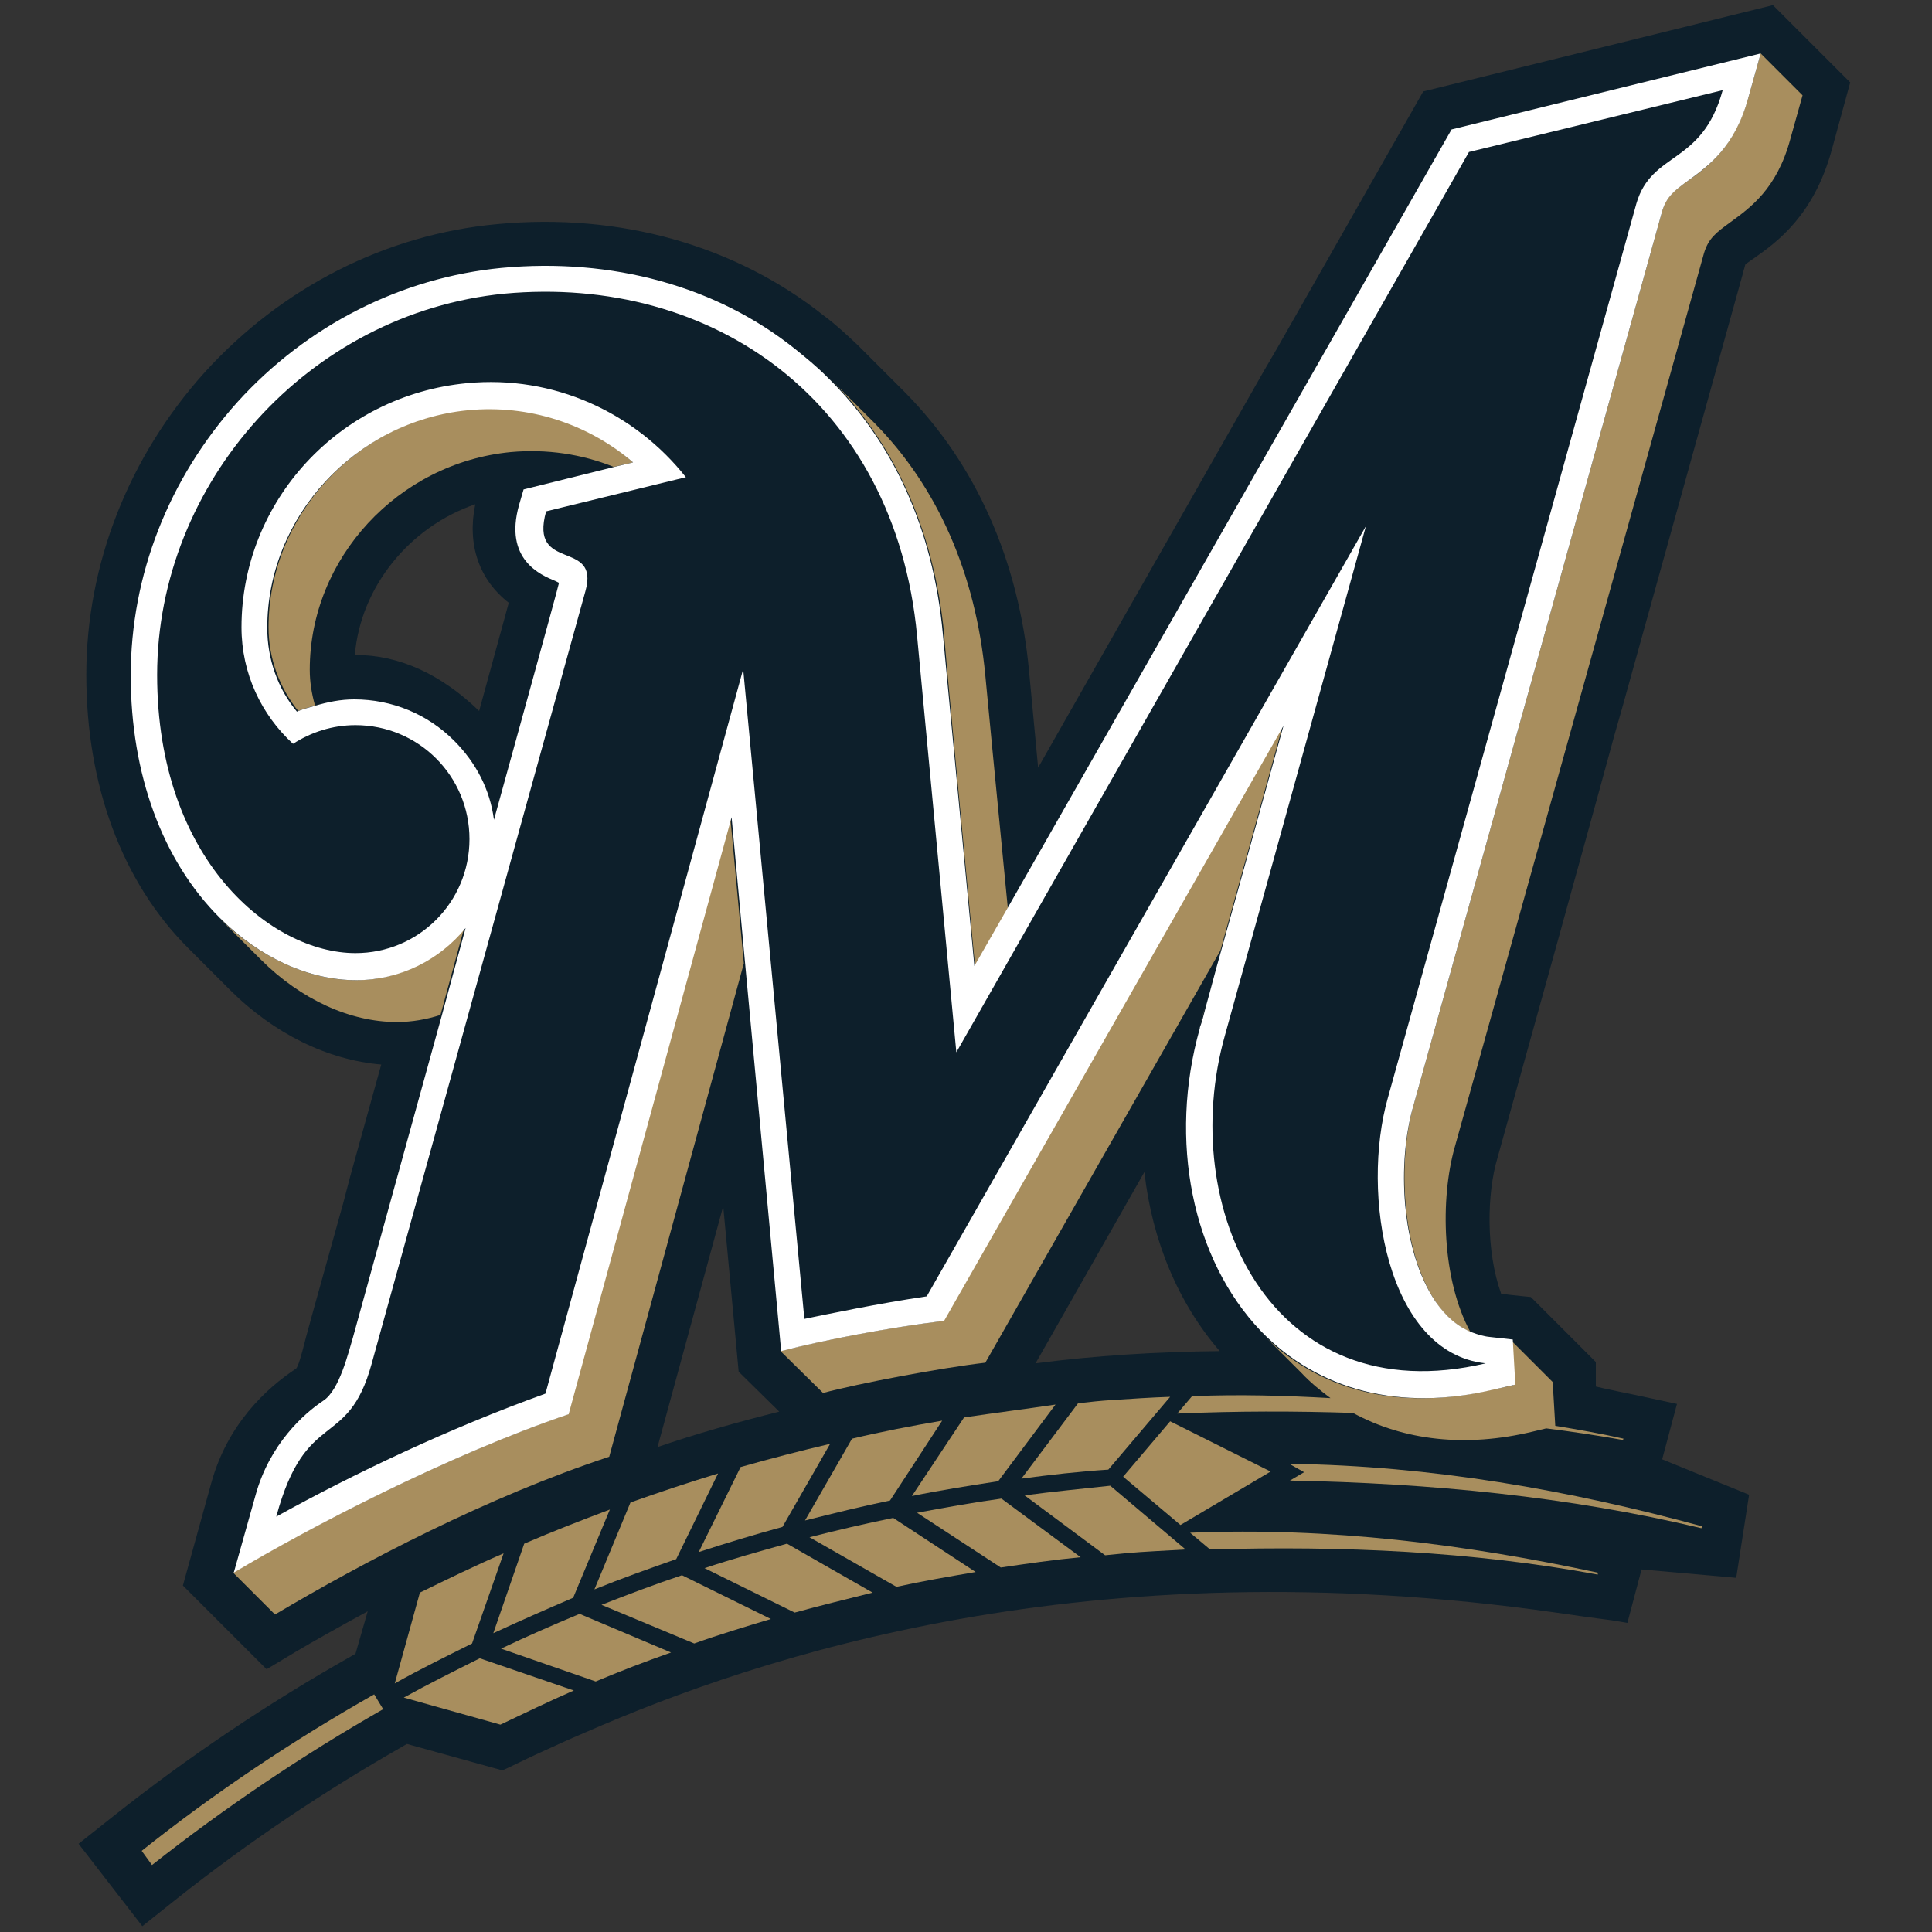 <?xml version="1.0" encoding="utf-8"?>
<!-- Generator: Adobe Illustrator 23.0.3, SVG Export Plug-In . SVG Version: 6.00 Build 0)  -->
<svg version="1.1" id="Layer_1" xmlns="http://www.w3.org/2000/svg" xmlns:xlink="http://www.w3.org/1999/xlink" x="0px" y="0px"
	 viewBox="0 0 300 300" style="enable-background:new 0 0 300 300;" xml:space="preserve">
<rect x="0" y="0" width="300" height="300" fill="#333333" stroke="none"/>
<style type="text/css">
	.st0{fill:#0D1F2B;}
	.st1{fill:#A88E5E;}
	.st2{fill:#FFFFFF;}
</style>
<g>
	<g>
		<g>
			<g>
				<g>
					<path class="st0" d="M247.8,211.5l-1.1-1.1l-9-9c0,0-2.2-0.2-4.6-0.5c-2.4-6.7-2.2-15.6-0.6-21l9.5-34.2l1.9-6.9l2.3-8.3
						l1.9-6.9l2.6-9.5l1.2-4.2l18.7-67.3c0.1-0.5,0.3-1,0.4-1.5c0,0,0,0,0,0h0c0,0,0,0,0,0c0.3-0.3,1.1-0.8,1.5-1.1
						c3.4-2.4,9.1-6.5,11.9-16.6l2.9-10.6l-12-12L221,14.2l-22.7,39.9l-2.1,3.6l-35,61.5l-1.4-14.9c-1.6-17.3-8.3-32.3-19.3-43.4
						c0,0-6-6-7.1-7.1h0l-0.2-0.2c-1.7-1.6-3.4-3.2-5.3-4.6C114.2,38.1,96.2,33,77.2,34.8c-17.3,1.6-33.4,9.8-45.4,23
						c-11.8,13.1-18.4,29.8-18.4,47c0,17.2,5.6,32.2,15.8,42.4l6.5,6.5c6.8,6.8,15.2,10.9,23.5,11.6l-4.8,17.3l-1.1,4.2l-4.9,17.6
						l-0.9,3.3c-0.8,3.2-1.2,4.4-1.5,4.8c-4.7,3.1-10.7,8.7-13.2,17.8l-4.4,15.9l13,13l4.5-2.7c2.7-1.6,6.6-3.8,11.2-6.3l-1.9,6.6
						l-0.7,0.4c-12.9,7.3-25.3,15.6-37,24.9l-5.3,4.2l9.9,12.8l5.4-4.3c11.1-8.8,22.9-16.7,35-23.6c0,0,0.3-0.2,0.7-0.4l14.8,4.1
						l0.9-0.4c1.9-0.9,4.1-2,6.6-3.1c1.7-0.8,3.5-1.6,5.4-2.4c26.8-11.7,77.8-29,150.7-18.6c1.4,0.2,2.8,0.4,4.2,0.6
						c1.5,0.2,2.9,0.4,4.5,0.6l2.4,0.4l2.2-8.3l14.7,1.3l2-12.9l-13.5-5.5l2.3-8.6l-7-1.5c-1.5-0.3-2.9-0.6-4.3-0.9
						c-0.4-0.1-0.9-0.2-1.3-0.3L247.8,211.5z M74.4,110.4c-5.9-5.7-12.4-8.7-19.2-8.7c-0.1,0-0.1,0-0.1,0
						c0.9-10.6,8.5-19.9,18.7-23.4C72.5,84.6,74.4,90,79,93.6L74.4,110.4z M102.1,224.7l10.2-37.4l2.4,25.7l6.3,6.2
						C114.6,220.8,107.9,222.7,102.1,224.7z M160.8,211.7l16.9-29.7c1.2,10.7,5.3,20.4,11.7,27.8C179.6,209.9,170,210.5,160.8,211.7
						z"/>
				</g>
				<path class="st0" d="M271.1,41.3C271.1,41.3,271.1,41.3,271.1,41.3C271.1,41.3,271.1,41.3,271.1,41.3L271.1,41.3z"/>
			</g>
			<g>
				<g>
					<g>
						<g>
							<g>
								<path class="st1" d="M122.2,239.7c-4.3,1.2-8.6,2.4-12.8,3.8l14,6.9c4-1.1,8.1-2.1,12.1-3.1L122.2,239.7z"/>
								<path class="st1" d="M155.5,232.7c-4.4,0.6-8.8,1.4-13.1,2.2l13,8.5c4.1-0.6,8.2-1.2,12.4-1.6L155.5,232.7z"/>
								<path class="st1" d="M149.7,220.1l-8.1,12.2c4.4-0.9,8.9-1.6,13.4-2.3l8.9-11.9C159.2,218.8,154.4,219.4,149.7,220.1z"/>
								<path class="st1" d="M90,250.6c-4.1,1.7-8.2,3.5-12.2,5.4l14.7,5.1c3.8-1.6,7.7-3.1,11.7-4.5L90,250.6z"/>
								<path class="st1" d="M74.5,257.5c-4,2-8,4-11.8,6.1l15,4.2c3.8-1.8,7.5-3.6,11.4-5.3L74.5,257.5z"/>
								<path class="st1" d="M105.9,244.6c-4.2,1.4-8.4,3-12.5,4.6l14.4,6c3.9-1.4,7.9-2.6,11.9-3.8L105.9,244.6z"/>
								<path class="st1" d="M125,236.1c4.4-1.1,8.8-2.2,13.2-3.1l8.1-12.4c-4.7,0.8-9.4,1.7-14,2.8L125,236.1z"/>
								<path class="st1" d="M138.7,235.7c-4.4,0.9-8.7,1.9-13,3l13.5,7.7c4.1-0.9,8.2-1.6,12.3-2.3L138.7,235.7z"/>
								<path class="st1" d="M172.7,217.4c-1.8,0.1-3.5,0.3-5.3,0.5l-8.8,11.7c4.5-0.6,8.9-1.1,13.5-1.4l9.6-11.3
									C178.7,217,175.7,217.2,172.7,217.4z"/>
								<path class="st1" d="M159.1,232.2l12.5,9.3c1-0.1,2-0.2,3-0.3c3.2-0.3,6.3-0.4,9.5-0.6l-11.7-9.9
									C167.9,231.2,163.5,231.6,159.1,232.2z"/>
								<path class="st1" d="M108.5,241c4.3-1.4,8.6-2.7,13-3.9l7.4-12.9c-4.7,1.1-9.3,2.3-13.9,3.6L108.5,241z"/>
								<path class="st1" d="M264.3,237c-20.6-5.6-41.9-9.4-64.1-9.7l2.3,1.3l-2.2,1.3c21.8,0.4,43.4,2.5,63.9,7.4L264.3,237z"/>
								<path class="st1" d="M61.3,261.4c3.9-2.2,8-4.2,12-6.2l4.9-14c-4.4,1.9-8.7,4-13,6.1L61.3,261.4z"/>
								<path class="st1" d="M92.3,246.8c4.2-1.7,8.4-3.2,12.7-4.7l6.5-13.3c-4.6,1.4-9.1,2.9-13.6,4.5L92.3,246.8z"/>
								<path class="st1" d="M76.6,253.6c4.1-1.9,8.2-3.7,12.4-5.5l5.7-13.7c-4.5,1.7-8.9,3.4-13.3,5.3L76.6,253.6z"/>
							</g>
							<path class="st1" d="M248.1,244.2c-20.5-4.4-41.6-7.1-63.3-6.2l3.1,2.6c20.5-0.6,40.8,0.3,60.2,3.9L248.1,244.2z"/>
						</g>
					</g>
					<polygon class="st1" points="181.7,220.7 174.4,229.3 183.3,236.8 197.3,228.5 					"/>
				</g>
				<path class="st1" d="M23.6,289.6c11.3-8.9,23.3-17,35.9-24.2l-1.4-2.3c-12.7,7.2-24.8,15.3-36.1,24.3L23.6,289.6z"/>
			</g>
			<g>
				<path class="st1" d="M273.4,8.3l-1.9,6.8c-2.2,7.8-6.3,10.8-9.3,12.9c-2.2,1.6-3.4,2.4-4.1,4.8l-38.6,138.8
					c-2.5,8.7-1.9,22.5,3.4,30.5c1.5,2.3,3.4,3.9,5.4,4.7c-4.4-8.1-4.7-20.6-2.4-28.7l38.7-138.8c0.7-2.3,1.9-3.2,4.1-4.8
					c3-2.2,7.2-5.1,9.3-12.9l1.9-6.8L273.4,8.3z"/>
				<path class="st1" d="M231.6,215.8c-14.4,3.4-27.1,0.2-36-9.1c1.3,1.3,5.6,5.6,6.5,6.5c1.4,1.5,2.9,2.7,4.5,3.9
					c-7.1-0.4-14.2-0.6-21.5-0.3l-2.3,2.7c9.2-0.4,18.3-0.4,27.3-0.1c7.9,4.3,17.5,5.4,27.9,2.9l2.1-0.5c4,0.5,8,1.1,11.9,1.8
					l0.1-0.2c-3.5-0.8-7-1.4-10.6-2l-0.4-6.8l-6.5-6.5l0.4,7L231.6,215.8z"/>
				<path class="st1" d="M146.5,205.1c-8.3,1-18.8,3-25.3,4.7l6.6,6.5c5.6-1.5,18.3-3.9,25.2-4.7l36.5-64c2.6-9.3,6.3-22.6,9.7-35
					L146.5,205.1z"/>
				<path class="st1" d="M72.9,63.6c-17.5,1.6-31.2,16.5-31.2,33.8c0,4.8,1.7,9.4,4.6,13c0.9-0.4,1.9-0.6,2.8-0.9
					c-0.1,0-0.1,0-0.2,0c-0.5-1.8-0.8-3.6-0.8-5.5c0-17.3,13.7-32.1,31.2-33.8c5.6-0.5,11,0.3,16,2.3l3-0.7
					C91.4,65.7,82.3,62.7,72.9,63.6z"/>
				<path class="st1" d="M55.2,152.2c-7.3,0-15-3.6-21.2-9.7c1.1,1.1,5.4,5.4,6.5,6.5c6.2,6.2,13.9,9.7,21.1,9.7
					c2.4,0,4.6-0.4,6.8-1.1l3.7-13.6C68.2,149,62,152.2,55.2,152.2z"/>
				<path class="st1" d="M186.3,159.3c0.1-0.5,0.5-1.7,0.9-3.2C186.7,157.7,186.4,158.8,186.3,159.3z"/>
				<path class="st1" d="M151.4,150l5.1-8.9c-1.7-17.3-3.5-36.2-3.5-36.2c-1.5-15.8-7.4-29.3-17.3-39.3c-1.2-1.2-6-6-7.2-7.2
					c0,0,0,0,0,0c10.3,10.1,16.5,23.8,18.1,40C146.5,98.4,149.6,131.1,151.4,150z"/>
				<path class="st1" d="M88.2,219.6c-18.7,6.4-40.1,17.5-52,24.6l6.5,6.5c13.8-8.2,33.1-18.3,51.9-24.5l20.9-76.6l-2.1-22.7
					L88.2,219.6z"/>
				<path class="st2" d="M222.9,202.1c-5.4-8-6-21.7-3.4-30.5l38.6-138.8c0.7-2.3,1.9-3.2,4.1-4.8c3-2.2,7.2-5.1,9.3-12.9l1.9-6.8
					l-48,11.8l-69,121l-5.1,8.9c-1.8-18.9-4.9-51.6-4.9-51.6c-1.5-16.2-7.7-29.9-18.1-40c-1.5-1.5-3.1-2.8-4.7-4.1
					C111.3,44.4,95,40,77.9,41.6c-15.6,1.5-30.2,8.9-41,20.8c-10.7,11.9-16.6,26.9-16.6,42.5c0,15.3,4.9,28.7,13.8,37.6
					c6.2,6.2,13.9,9.7,21.2,9.7c6.9,0,13-3.2,17-8.1l-3.7,13.6l-13.8,50c-0.7,2.3-2.1,8.2-4.6,9.8c-3,2-8.3,6.7-10.5,14.6l-3.4,12.1
					c11.9-7.1,33.2-18.2,52-24.6l25.3-92.7l2.1,22.7l5.6,60.2c6.5-1.7,17-3.7,25.3-4.7l52.7-92.4c-3.4,12.3-7.1,25.7-9.7,35
					c-1,3.5-1.7,6.3-2.3,8.4c-0.4,1.6-0.7,2.7-0.9,3.2c-0.1,0.2-0.1,0.4-0.1,0.4c-4.9,17.4-1.2,35.8,9.5,47
					c8.9,9.2,21.6,12.5,36,9.1l3.5-0.8l-0.4-7l-3.6-0.4c-1-0.1-1.9-0.4-2.7-0.7C226.3,206,224.5,204.4,222.9,202.1z M95.4,72.5
					l-14.1,3.5l-0.7,2.4c-2.4,8.5,3.4,10.9,5.6,11.8c0.2,0.1,0.4,0.2,0.6,0.3c0,0.3-10.1,36.8-10.1,36.8c-0.6-4.7-2.8-8.9-6.2-12.3
					c-4.1-4.1-9.6-6.4-15.5-6.4c-2.1,0-4.1,0.4-6.1,1c-1,0.3-1.9,0.5-2.8,0.9c-3-3.6-4.6-8.2-4.6-13c0-17.3,13.7-32.1,31.2-33.8
					c9.4-0.9,18.6,2.1,25.6,8.1L95.4,72.5z"/>
			</g>
			<path class="st0" d="M84.7,216.4l30.7-112.5l9.5,100.9c3.4-0.7,11.5-2.4,19-3.5l68.2-119.6l-21.9,79.1
				c-7.5,26.6,7,58.8,40.5,50.9c-15.4-1.6-19.4-26.4-15.2-41.2l38.6-138.9c2.4-8.2,10.2-5.9,13.4-17.6l-39.4,9.6l-79.6,139.8
				l-6.1-64.7c-3.4-36.3-31.7-56.1-64.1-53.1C47.9,48.6,24.4,75,24.4,104.8c0,28.8,17.8,43.2,30.8,43.2c9.8,0,17.7-7.9,17.7-17.7
				s-7.9-17.7-17.7-17.7c-3.6,0-6.9,1.1-9.7,2.9c-4.9-4.5-8-10.9-8-18.1c0-19.5,15.1-36,35-37.9c13.5-1.3,26.1,4.6,34,14.6
				l-21.7,5.3c-2.7,9.6,8.4,4.2,6.1,12.4L57.7,211.8c-3.7,13.5-10.2,6.7-14.8,23.7C54.8,228.9,69.7,221.8,84.7,216.4z"/>
		</g>
	</g>
</g>
</svg>
